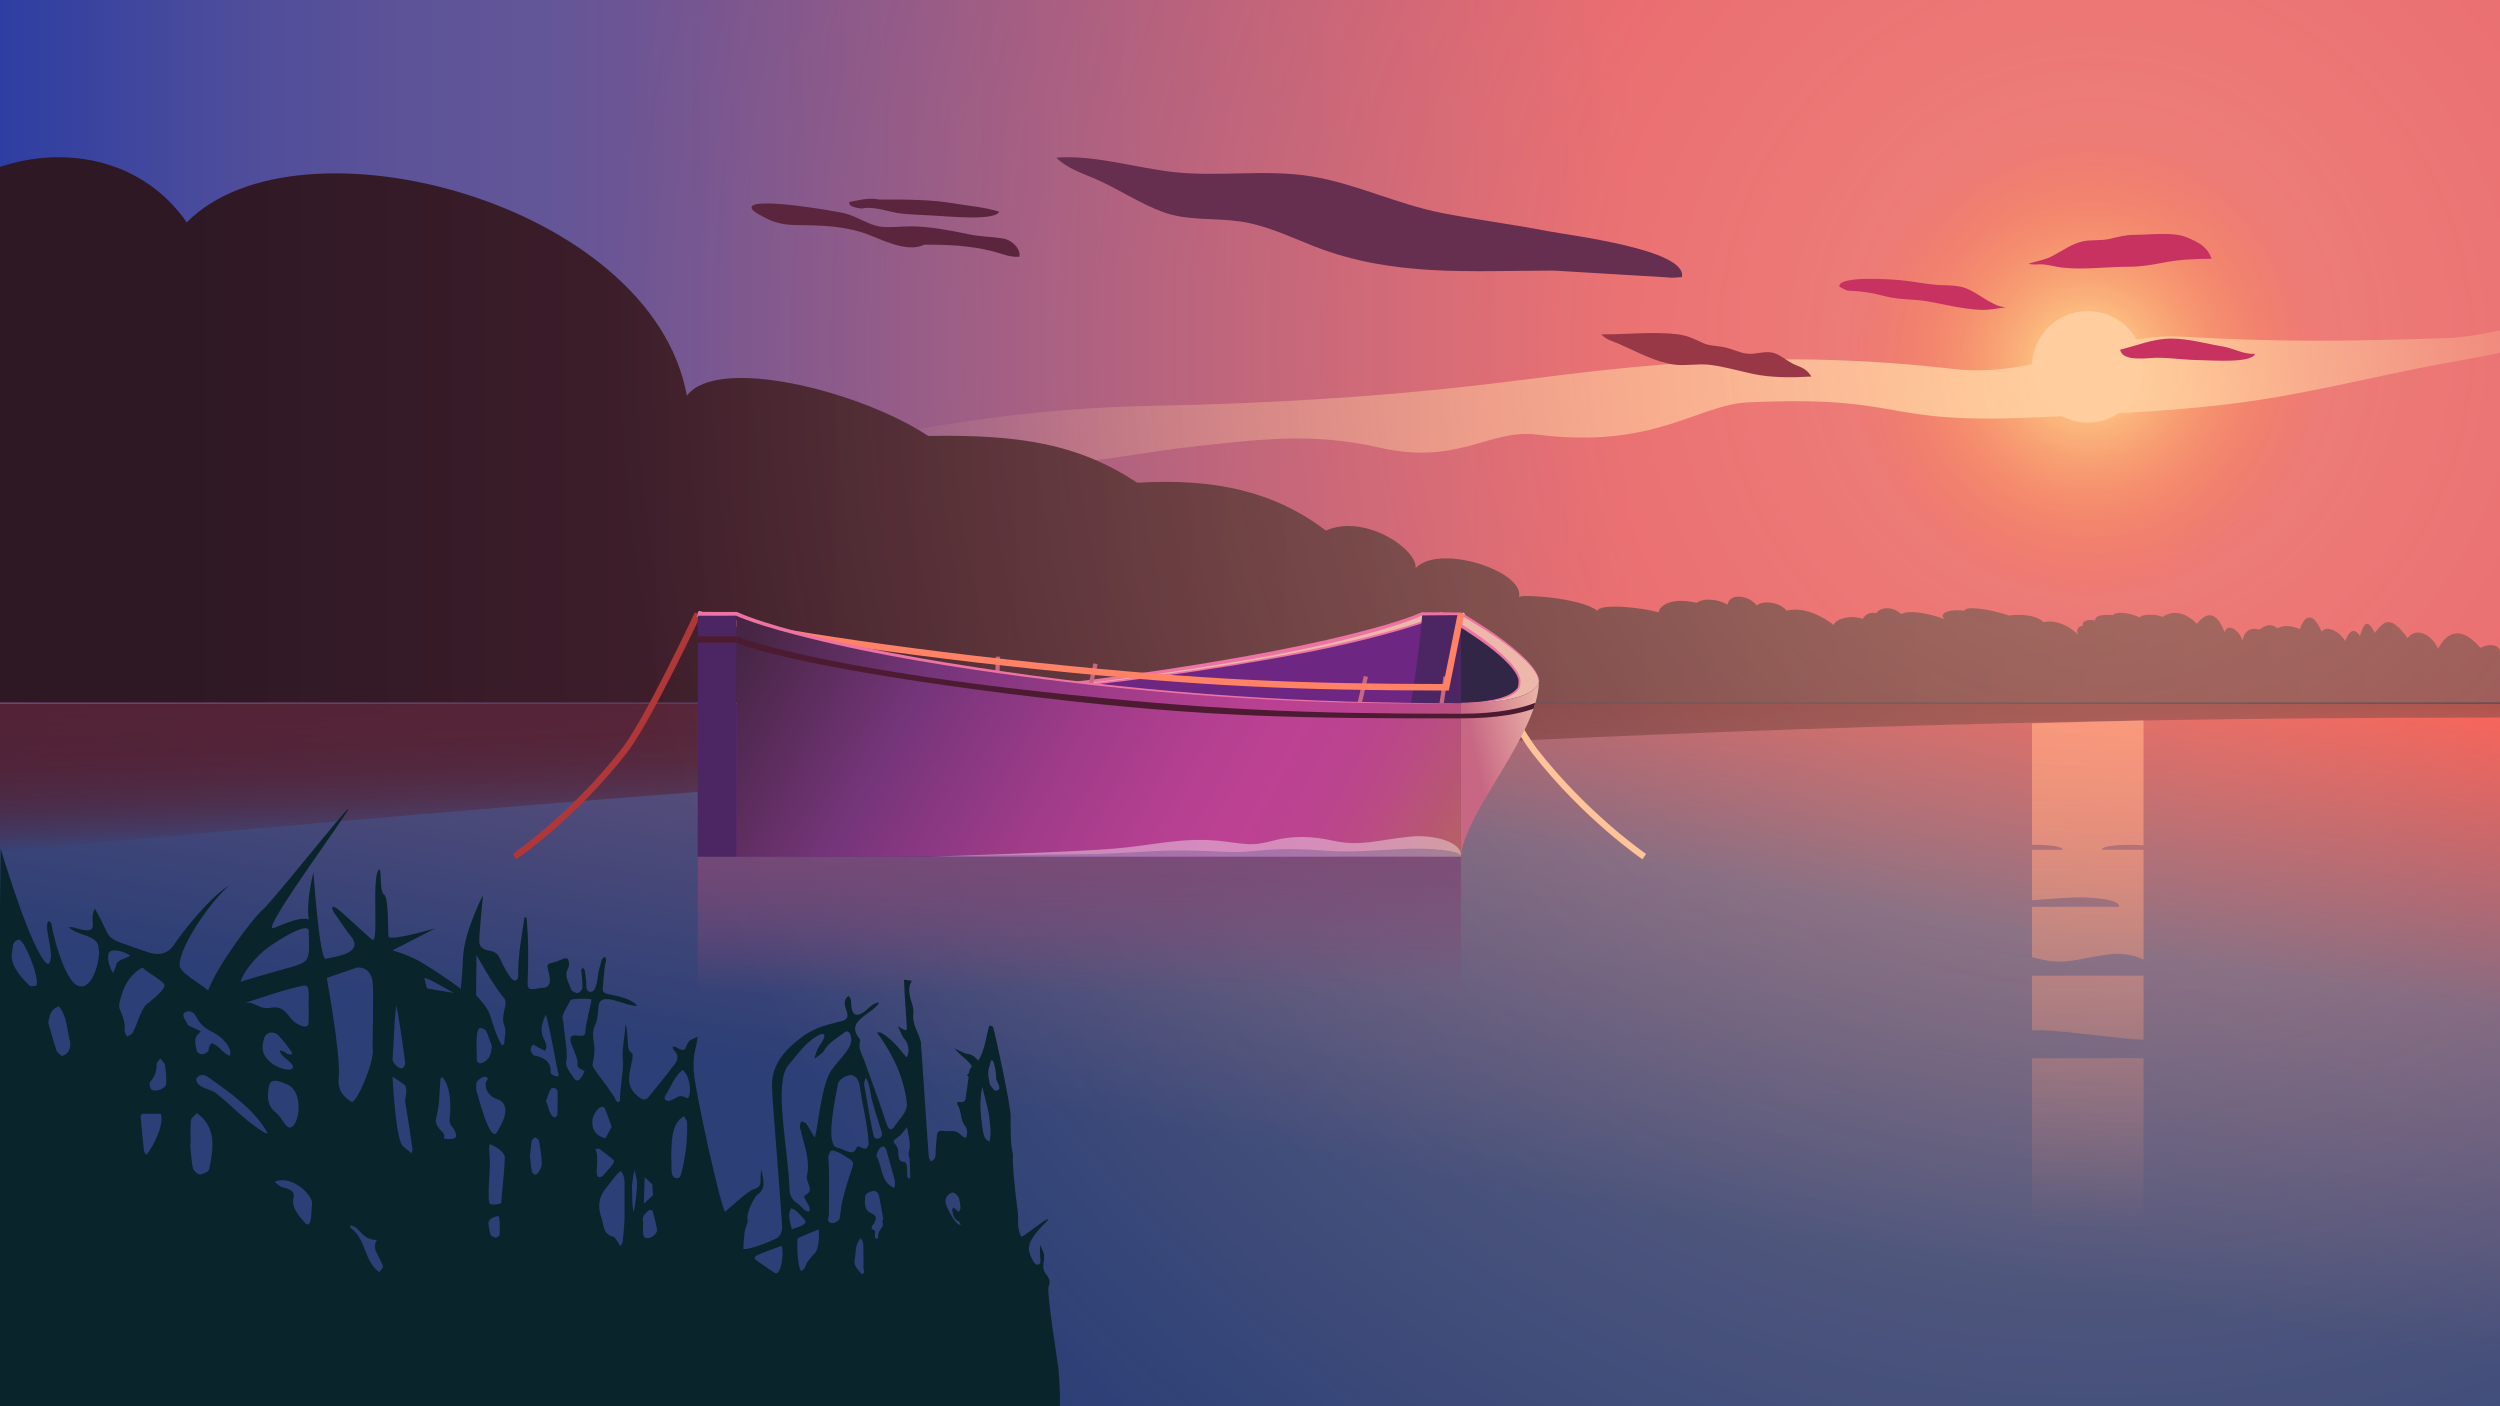 <?xml version="1.0" encoding="UTF-8"?>
<svg xmlns="http://www.w3.org/2000/svg" xmlns:xlink="http://www.w3.org/1999/xlink" viewBox="0 0 1920 1080">
  <rect x="0" y="0" width="1920" height="1080" fill="#333333" stroke="none"/>
  <defs>
    <linearGradient id="linear-gradient" x1="1920" y1="270" x2="0" y2="270" gradientUnits="userSpaceOnUse">
      <stop offset=".348" stop-color="#e24b60"/>
      <stop offset=".473" stop-color="#bc4e70"/>
      <stop offset=".781" stop-color="#635698"/>
      <stop offset=".836" stop-color="#5d5398"/>
      <stop offset=".903" stop-color="#4f4d9b"/>
      <stop offset=".975" stop-color="#3642a0"/>
      <stop offset="1" stop-color="#2d3ea2"/>
    </linearGradient>
    <radialGradient id="radial-gradient" cx="1603.408" cy="281.66" fx="1603.408" fy="281.66" r="180.844" gradientUnits="userSpaceOnUse">
      <stop offset=".057" stop-color="#ffe985"/>
      <stop offset=".218" stop-color="#ffc96c" stop-opacity=".814"/>
      <stop offset=".607" stop-color="#ff8032" stop-opacity=".38"/>
      <stop offset=".875" stop-color="#ff520e" stop-opacity=".107"/>
      <stop offset="1" stop-color="#ff4100" stop-opacity="0"/>
    </radialGradient>
    <linearGradient id="linear-gradient-2" x1="644.953" y1="321.279" x2="1973.709" y2="321.279" gradientTransform="translate(-46.936 -55.15) rotate(-7) scale(1 1.632)" gradientUnits="userSpaceOnUse">
      <stop offset="0" stop-color="#ffcd9e" stop-opacity="0"/>
      <stop offset=".717" stop-color="#ffcd9e"/>
      <stop offset="1" stop-color="#ffcd9e" stop-opacity=".108"/>
    </linearGradient>
    <linearGradient id="linear-gradient-3" x1="884.88" y1="1236.028" x2="1035.12" y2="383.972" gradientUnits="userSpaceOnUse">
      <stop offset=".419" stop-color="#2c3f76"/>
      <stop offset=".727" stop-color="#63517b"/>
      <stop offset="1" stop-color="#fa3d3f"/>
    </linearGradient>
    <linearGradient id="linear-gradient-4" x1="960.183" y1="621.039" x2="956.187" y2="506.609" gradientUnits="userSpaceOnUse">
      <stop offset="0" stop-color="#541825" stop-opacity="0"/>
      <stop offset=".12" stop-color="#541825" stop-opacity=".265"/>
      <stop offset=".269" stop-color="#541825" stop-opacity=".502"/>
      <stop offset=".44" stop-color="#541825" stop-opacity=".671"/>
      <stop offset=".648" stop-color="#541825" stop-opacity=".77"/>
      <stop offset="1" stop-color="#541825" stop-opacity=".8"/>
    </linearGradient>
    <linearGradient id="linear-gradient-5" x1="-1.292" y1="330.376" x2="1919.999" y2="330.376" gradientUnits="userSpaceOnUse">
      <stop offset=".065" stop-color="#2d1824"/>
      <stop offset="1" stop-color="#793240"/>
    </linearGradient>
    <linearGradient id="linear-gradient-6" x1="-5233.105" y1="540" x2="-3313.105" y2="540" gradientTransform="translate(-3313.105) rotate(-180) scale(1 -1)" gradientUnits="userSpaceOnUse">
      <stop offset=".021" stop-color="#111b33"/>
      <stop offset="1" stop-color="#7d4d7b"/>
    </linearGradient>
    <linearGradient id="linear-gradient-7" x1="1603.408" y1="942.676" x2="1603.408" y2="553.329" gradientUnits="userSpaceOnUse">
      <stop offset="0" stop-color="#ff8f73" stop-opacity="0"/>
      <stop offset="1" stop-color="#ff8f73" stop-opacity=".8"/>
    </linearGradient>
    <radialGradient id="radial-gradient-2" cx="1609.346" cy="264.476" fx="1609.346" fy="264.476" r="1139.231" gradientTransform="translate(1921.292 1080) rotate(-180)" gradientUnits="userSpaceOnUse">
      <stop offset="0" stop-color="#ffcd9e"/>
      <stop offset="1" stop-color="#ffcd9e" stop-opacity="0"/>
    </radialGradient>
    <linearGradient id="linear-gradient-8" x1="-2781.669" y1="840.371" x2="-2692.143" y2="819.702" gradientTransform="translate(-1584.951 766.994) rotate(-166.57) scale(1.028 .973) skewX(12.73)" gradientUnits="userSpaceOnUse">
      <stop offset="0" stop-color="#edb7a9"/>
      <stop offset=".683" stop-color="#c86784"/>
    </linearGradient>
    <linearGradient id="linear-gradient-9" x1="941.307" y1="754.089" x2="941.307" y2="656.122" gradientTransform="translate(-112.351 -40.191) scale(1 1.064)" gradientUnits="userSpaceOnUse">
      <stop offset="0" stop-color="#7c4875" stop-opacity="0"/>
      <stop offset=".078" stop-color="#7c4875" stop-opacity=".081"/>
      <stop offset=".481" stop-color="#7c4875" stop-opacity=".469"/>
      <stop offset=".789" stop-color="#7c4875" stop-opacity=".71"/>
      <stop offset=".964" stop-color="#7c4875" stop-opacity=".8"/>
    </linearGradient>
    <linearGradient id="linear-gradient-10" x1="636.474" y1="451.002" x2="1141.176" y2="730.763" gradientTransform="translate(-59.561)" gradientUnits="userSpaceOnUse">
      <stop offset=".029" stop-color="#472645"/>
      <stop offset=".265" stop-color="#75357a"/>
      <stop offset=".28" stop-color="#78357b"/>
      <stop offset=".464" stop-color="#9d3b88"/>
      <stop offset=".613" stop-color="#b33f90"/>
      <stop offset=".707" stop-color="#bc4193"/>
      <stop offset=".795" stop-color="#bb438f"/>
      <stop offset=".876" stop-color="#ba4b84"/>
      <stop offset=".954" stop-color="#b75871"/>
      <stop offset="1" stop-color="#b66363"/>
    </linearGradient>
  </defs>
  <g isolation="isolate">
    <g id="Layer_2_copy" data-name="Layer 2 copy">
      <rect width="1920" height="540" fill="url(#linear-gradient)" stroke-width="0"/>
      <circle cx="1603.408" cy="281.66" r="180.844" fill="url(#radial-gradient)" stroke-width="0"/>
      <path d="m1059.491,343.784c-50.117-11.466-89.443-6.511-134.926-1.789-45.149,4.688-89.37,14.535-135.472,16.694-32.756,1.534-58.96-1.928-88.378-6.131-15.686-2.241-35.373-1.518-48.488-5.662,15.992-12.763,67.74-20.101,97.1-24.3,44.787-6.406,89.511-9.991,136.081-10.917,95.026-1.889,185.577-7.455,278.154-19.24,97.687-12.435,200.541-24.701,336.174-9.139,65.967,7.569,118.073-27.827,175.297-24.754,80.926,4.346,123.371,3.655,204.019,1.117,31.916-1.005,68.901-15.247,99.587-13.117-24.583,17.664-50.608,23.507-94.194,31.154-51.625,9.057-100.014,22.061-152.619,29.918-53.247,7.953-112.214,10.28-167.467,12.868-124.422,5.828-97.633-17.052-221.555-11.489-39.324,1.765-72.028,36.206-162.445,24.736-36.405-4.618-60.163,23.94-120.869,10.051Z" fill="url(#linear-gradient-2)" stroke-width="0"/>
      <rect y="540" width="1920" height="540" fill="url(#linear-gradient-3)" stroke-width="0"/>
      <path d="m1919.999,551.073c-411.169,0-980.587,13.757-1921.292,103.542l1.292-114.615h1920" fill="url(#linear-gradient-4)" stroke-width="0"/>
      <path d="m0,540h1919.999v-39.748c.02-3.97-6.332-7.014-15.126-2.722-9.951-11.77-22.5-17.915-32.489.838-3.565-9.363-15.864-17.958-23.441-8.313-13.982-19.913-19.107-11.276-25.156-4.029-6.688-13.256-8.709-4.827-11.417,2.371-4.967-7.8-9-2.295-11.241,3.958-4.052-6.874-13.788-12.713-18.161-7.233-6.452-15.427-13.082-13.088-16.604-1.965-7.925-3.299-13.383-2.743-17.291-.615-5.136-4.292-9.803-2.057-13.821,1.036-8.925-2.825-12.941,4.22-12.814,8.857-2.137-7.445-11.061-15.046-13.952-6.96-6.633-17.104-13.93-15.186-21.317-6.424-8.77-9.155-19.005-10.569-26.189-5.275-5.318-2.444-17.35-2.092-17.455.572-6.708-3.512-18.546-5.29-20.658-1.898-7.472-.764-14.615.167-13.545,4.146-4.752-1.3-10.858.096-9.736,3.929-5.762,1.125-4.153,4.482-3.858,6.897-3.479-4.599-16.188-12.37-26.083-9.48-4.921-4.89-15.282-6.755-26.562-5.239-18.282-5.891-34.31-7.201-34.252-3.608-9.478-1.638-20.878,1.245-15.483,6.416-13.231-5.068-27.173-7.007-33.141-3.918-7.246-6.497-16.188-5.199-19.252-.663-6.843-1.365-8.867,2.478-10.439,4.415-9.534-3.599-21.602.345-22.075,4.691-9.318-7.029-22.925-14.182-36.368-11.099-5.705-7.015-18.874-7.872-22.869-3.898-6.351-8.233-21.124-9.733-22.409-.664-6.489-4.071-18.612-5.487-23.61-1.405-21.24-4.923-29.272,3.352-29.301,7.358-12.792-3.854-45.295-7.086-47.033-1.254-13.409-10.262-59.161-12.828-60.285-10.545,4.787-19.552-60.944-41.541-79.38-22.249,1.508-14.32-38.754-42.057-68.823-28.823-39.486-29.843-84.986-40.354-144.964-36.73-44.967-29.761-90.372-37.148-160.51-35.918-51.938-34.423-162.152-62.2-185.388-30.874-26.701-148.392-298.306-220.135-384.077-133.155C111.353,124.354,53.092,110.123-1.292,128.579L0,540Z" fill="url(#linear-gradient-5)" stroke-width="0"/>
      <line x1="1920" y1="540" y2="540" fill="none" stroke="url(#linear-gradient-6)" stroke-miterlimit="10"/>
      <path d="m1560.566,648.825v-93.245c29.273-.904,57.823-1.648,85.685-2.251v95.851c-1.985-.101-4.1-.199-6.393-.291-11.123-.444-26.773.857-25.54,3.695h31.933v84.411c-7.15-3.782-17.71-5.201-26.278-4.072-24.58,3.238-34.441,8.54-53.93,3.438-1.815-.475-3.643-.867-5.476-1.222v-38.737h66.726c1.766-5.442-20.631-7.939-36.549-7.087-12.798.685-21.844,1.581-30.177,2.061v-38.792h23.361c1.155-2.657-12.488-3.967-23.361-3.759Zm0,142.418c5.406-.104,10.739.029,15.74.436,30.708,2.497,50.352,5.945,69.945,6.873v-49.234h-85.685v41.924Zm0,21.439v129.993h85.685v-129.993h-85.685Z" fill="url(#linear-gradient-7)" stroke-width="0"/>
      <rect width="1921.292" height="1080" transform="translate(1921.292 1080) rotate(180)" fill="url(#radial-gradient-2)" mix-blend-mode="hard-light" opacity=".44" stroke-width="0"/>
      <g>
        <path d="m1122.012,471.408s38.142,81.691,56.482,105.261c39.391,50.627,84.307,81.217,84.307,81.217" fill="none" stroke="#fec398" stroke-miterlimit="10" stroke-width="5"/>
        <polygon points="1092.31 471.408 1092.31 471.408 1092.31 471.408 1092.31 471.408" fill="#1a161e" stroke-width="0"/>
        <path d="m1092.31,471.408c-21.013,9.635-96.583,31.662-232.299,48.827-131.24,16.6-204.298,19.764-324.111,19.764v117.887h556.41v-186.479Z" fill="#6d2681" stroke-width="0"/>
        <path d="m1122.012,539.997c54.966,0,59.524-13.398,59.866-16.303.006-.181.021-.362.021-.543,0-.003,0-.006,0-.008,0,0,0,.001,0,.001h0c0-3.763-3.406-18.478-59.888-51.735v68.589h0Z" fill="#322647" stroke-width="0"/>
        <path d="m1167.044,523.141c0,1.699-.264,3.416-.736,5.134-2.545,4.503-11.323,10.532-39.451,11.684,50.302-.764,54.675-13.406,55.019-16.251.006-.189.022-.378.022-.567,0-3.775-3.397-18.477-59.886-51.733h-14.854c56.489,33.256,59.886,47.958,59.886,51.733Z" fill="#edb7a9" stroke-width="0"/>
        <path d="m1122.015,539.847c11.463-.213,37.234-1.667,43.667-11.926.283-.762.639-3.496.588-4.933-.078-1.6-.741-3.224-1.509-4.749-1.558-2.977-4.005-5.915-6.306-8.379-9.819-10.294-21.842-18.323-33.671-26.148-5.146-3.395-12.921-7.953-18.29-11.177,0,0,1.207.062,1.207.062-13.503,5.896-27.72,10.043-41.886,13.993-19.719,5.389-40.007,10.014-60.028,14.054-149.8,28.709-302.585,41.256-455.047,39.503,0,0,0-.3,0-.3,93.808.146,187.619-3.953,280.76-15.424,81.366-9.652,162.849-21.39,241.986-43.058,11.413-3.261,22.877-6.691,33.782-11.418,18.464,11.338,37.533,22.826,52.507,38.703,0,0,1.804,2.039,1.804,2.039,2.783,3.621,5.886,7.473,6.216,12.263.024,1.932-.308,3.799-.822,5.609-5.791,9.054-23.263,10.422-33.145,11.273-3.934.204-7.882.492-11.822.313,0,0,.008-.3.008-.3h0Z" fill="#ed73a3" stroke-width="0"/>
        <path d="m1107.158,471.408c-21.026,9.626-96.596,31.651-232.298,48.826-131.248,16.59-204.308,19.761-324.119,19.761h-14.854c119.811,0,192.871-3.171,324.119-19.761,135.721-17.175,211.292-39.201,232.298-48.826h14.854Z" fill="#edb7a9" stroke-width="0"/>
        <path d="m1025.72,657.887h96.292v-186.479h-29.702s-13.73,186.479-66.59,186.479Z" fill="#4c2663" stroke-width="0"/>
        <path d="m535.887,539.845c148.484.659,296.082-12.127,441.31-39.598,29.103-5.716,58.188-12.041,86.687-20.292,9.55-2.85,19.112-5.83,28.179-9.766l.247.002,29.701.2.291.002.226.139c11.349,6.933,23.125,14.348,33.684,22.404,8.025,6.313,25.248,19.848,25.838,30.206,0,0-.3,0-.3,0-.07-1.651-.662-3.241-1.385-4.733-1.536-2.922-3.642-5.667-5.888-8.072-5.683-6.159-12.319-11.382-19.057-16.34-8.169-5.896-16.624-11.381-25.251-16.582,0,0-8.673-5.132-8.673-5.132l.516.141-29.701.2c-8.745,4.299-23.689,8.736-34.79,12.066-26.241,7.493-52.956,13.45-79.741,18.563-145.281,26.333-294.095,39.3-441.892,36.592h0Z" fill="#ed73a3" stroke-width="0"/>
        <path d="m1046.029,539.38l4.56-19.511-3.176-.742-4.718,20.187c1.109.022,2.22.045,3.334.066Z" fill="#c86784" stroke-width="0"/>
        <path d="m839.44,525.258l3.528-15.095-3.176-.742-3.614,15.462c1.094.127,2.176.251,3.262.375Z" fill="#c86784" stroke-width="0"/>
        <path d="m767.647,516.187l.437-11.814-3.26-.12-.424,11.477c1.075.153,2.164.305,3.247.458Z" fill="#c86784" stroke-width="0"/>
        <path d="m1108.838,539.985l2.999-20.116-3.226-.481-3.07,20.588c1.099.003,2.19.007,3.296.009Z" fill="#c86784" stroke-width="0"/>
        <path d="m1181.899,523.142s1.762,16.855-59.887,16.855v117.89c2.389-34.004,59.887-94.493,59.887-134.744Z" fill="url(#linear-gradient-8)" stroke-width="0"/>
        <path d="m1122.012,551.712c28.813.008,46.335-4.016,55.764-7.412.537-1.552,1.029-3.089,1.471-4.609-9.678,3.837-27.441,8.47-57.235,8.461v3.56Z" fill="#4c1b31" stroke-width="0"/>
        <path d="m395.111,657.887s44.916-30.591,84.307-81.217c18.339-23.57,56.482-105.261,56.482-105.261" fill="none" stroke="#b03737" stroke-miterlimit="10" stroke-width="5"/>
        <path d="m535.9,471.408c21.013,7.928,126.285,26.053,262,40.178,127.039,13.222,199.562,16.085,312.747,16.255l11.364-56.434" fill="none" stroke="#ff8266" stroke-miterlimit="10" stroke-width="5"/>
        <rect x="535.9" y="657.887" width="586.112" height="104.231" fill="url(#linear-gradient-9)" stroke-width="0"/>
        <path d="m565.602,471.408v186.479s556.41,0,556.41,0v-117.887c-119.813,0-192.871-3.165-324.111-19.764-135.716-17.166-211.286-39.193-232.299-48.827Z" fill="url(#linear-gradient-10)" stroke-width="0"/>
        <path d="m565.602,493.57v-4.857c21.158,8.379,96.728,27.449,232.246,42.306,131.277,14.398,204.344,17.139,324.164,17.139v3.554c-119.82,0-192.838-.462-324.083-16.063-135.618-16.111-211.219-33.008-232.327-42.079Z" fill="#4c1b31" stroke-width="0"/>
        <rect x="535.9" y="471.408" width="29.702" height="186.479" fill="#4c2663" stroke-width="0"/>
        <path d="m1181.899,523.142c-.054,2.777-2.224,5.038-4.242,6.703-.693.6-1.785,1.166-2.54,1.727,0,0-.911.469-.911.469-6.055,3.173-12.833,4.729-19.541,5.819,0,0-4.047.637-4.047.637l-4.073.434c-2.075.255-6.087.587-8.162.674-121.659,3.167-245.765-5.156-367.189-21.964-58.08-8.159-116.131-17.823-172.706-33.555-8.487-2.441-16.945-4.984-25.229-8.062-1.381-.529-2.773-1.013-4.145-1.579l-4.109-1.737.597.13-29.702.068v-3l29.702.068h.294c2.68,1.181,5.692,2.429,8.354,3.404,8.191,3.085,16.584,5.65,24.987,8.108,56.375,15.953,114.289,25.862,172.22,34.271,115.802,16.961,234.086,24.696,350.406,24.237,0,.002,0-.145,0-.145l.149-.003c6.792-.056,13.661-.224,20.444-.696,10.692-1.045,22.034-2.225,31.724-7.16,0,0,.911-.464.911-.464l.854-.562c.561-.386,1.159-.722,1.689-1.15,1.976-1.657,4.226-3.898,4.266-6.674h0Z" fill="#ed73a3" stroke-width="0"/>
        <rect x="535.887" y="488.713" width="29.715" height="4.857" fill="#4c1b31" stroke-width="0"/>
        <path d="m1122.012,657.887c1.459-11.685-22.253-17.14-38.916-15.375-27.388,2.9-38.249,7.781-60.205,2.959-14.818-3.254-30.205-3.813-44.201-.087-16.634,4.428-19.808,3.177-37.989.884-31.753-4.005-53.759,2.949-85.074,5.48-35.93,2.904-140.988,6.14-140.988,6.14" fill="#fff" opacity=".39" stroke-width="0"/>
        <path d="m1122.012,657.887c2.004-4.609-23.415-6.723-41.482-6.002-29.696,1.185-41.609,3.126-65.154,1.259-15.89-1.26-32.494-1.457-47.752.033-18.133,1.771-21.517,1.283-41.075.407-34.159-1.53-52.405,1.331-82.743,2.247-9.444.285-156.086,2.056-156.086,2.056" fill="#393b7e" opacity=".29" stroke-width="0"/>
      </g>
      <path d="m812.839,1050.693c-.466-3.805-9.245-58.812-7.53-62.585,1.285-2.827,1.035-5.728-1.29-8.618-5.743-7.156-.666-10.664-2.577-17.329-.558-2.34-2.572-4.292-2.549-6.783-.382,3.496-.167,7.116.007,10.641.19,2.25.887,4.919-2,5.263-3.257.376-6.795-9.631-6.795-11.97,0-10.063,14.611-21.052,14.958-22.856-1.516-1.094-16.413,11.682-20.637,13.463-3.854-6.284-1.747-14.329-3.068-21.341-1.338-10.512-4.051-33.402-3.462-42.025-2.128-9.675-1.64-19.727-1.732-29.427-.084-8.929-12.199-65.073-13.468-68.196-.319-.682-2.413-1.522-2.612-1.295-1.933,2.207-3.103,19.014-8.898,26.951-2.069-2.697-4.567-4.923-8.693-5.288-1.587-.14-3.203-1.245-4.799-1.936-1.663-.72-3.316-1.478-4.978-2.221,1.361,1.353,2.688,2.739,4.086,4.045,2.74,2.56,5.841,4.812,8.177,7.657.674.821,1.15,1.545,1.441,2.203-1.249,1.311-2.047,2.909-2.265,5.09-.601.456-1.002,1.168-1.498,1.761.417.35.824.693,1.239,1.042-.507,4.895-1.458,9.718-1.947,14.628-.315,3.161-.921,5.477-4.919,4.787-1.845-.318-2.563.652-1.507,2.315,3.246,5.115,1.709,11.493,5.913,16.417,1.655,2.396,1.637,6.305.383,8.89-.974-.492-2.09-.817-2.896-1.51-5.371-5.815-8.291-2.885-14.913-3.997-2.749-.399-4.08.839-4.392,3.114-.477,3.473-.622,7.015-.891,10.532-.41,4.258.823,7.814-3.795,9.89-.554-1.162-1.468-2.309-1.603-3.49-.599-5.225-5.198-76.494-6.079-88.128-1.529-7.122-6.757-13.572-5.861-21.104.292-2.464.02-5.245-.767-7.738-2.007-6.364-3.82-12.596-.411-18.332l-5.936-.785c.409,12.21,1.459,24.455,2.191,36.669.288,4.577-4.662.093-6.875-.893,1.707,3.076,2.715,6.899,4.873,9.616,3.436,3.172,4.51,11.449,1.636,14.16-5.727-6.934-11.081-14.066-19.223-18.721-.893-.552-2.26-.298-3.409-.417,12.688,17.365,20.983,35.247,23.091,55.427-.221,6.612-6.506,11.79-9.781,17.176-1.995,2.724-4.175,2.376-5.481-1.167-2.404-6.522-4.355-13.179-6.68-19.754-3.38-9.562-7.082-19.082-10.365-28.731-1.773-5.213-5.485-10.28-3.717-15.967.207-.665-.192-1.8-.701-2.463-4.222-5.495-4.292-10.005.519-14.303,4.612-4.737,11.421-7.5,14.914-13.087-5.943.129-8.613,5.92-13.41,8.251-4.473,2.468-7.275.763-7.808-4.424-.661-2.985.378-6.549-2.358-8.91-8.578,6.118,5.151,15.482-4.212,19.032-15.838,4.129-24.163,5.267-39.163,18.716-15.209,13.637-15.467,26.275-15.434,31.897.062,10.27,8.211,103.107,7.722,109.47-.189,2.457-1.822,5.705-3.946,6.859-6.963,3.783-25.906,10.477-25.781,7.891.216-4.443.477-8.899,1.115-13.285.434-2.983,2.629-5.98,2.126-8.752-1.132-6.247,6.122-18.343,7.292-19.024,7.292-4.402,4.766-12.801,3.222-19.582-.187,2.723-.648,5.445-.496,8.172.219,3.919-.924,5.776-5.479,7.136-4.427,1.322-17.904,14.142-21.636,17.069-2.377,1.864-23.731-93.919-24.297-108.79-.566-14.872,2.05-14.742,2.964-25.393-2.075.959-4.309,1.738-6.173,2.96-3.667,4.158-1.843,10.423-9.823,5.114-.879-.488-2.054-.486-3.094-.711.27.934.219,2.136.864,2.759,4.198,4.051,3.234,7.682.452,11.254-3.015,3.871-6.021,7.764-9.102,11.622-3.592,4.497-7.22,8.992-10.927,13.455-1.812,2.181-3.961,2.296-6.561.225-12.248-8.427-7.647-18.502-5.782-29.178.257-1.671.675-4.358-.289-5.042-3.195-2.267-2.816-4.896-3.03-7.591-.657-4.892-.098-9.898-1.849-14.719-.38,10.089-3.177,19.893-1.874,30.259.434,3.919-3.114,25.44-2.168,28.069.178.495-.798,1.235-1.242,1.862-.703-.485-1.808-.871-2.048-1.471-2.87-7.144-18.497-24.757-18.021-27.346,1.028-5.578,2.153-10.866,1.084-16.819-.813-4.527-1.099-9.765.82-13.546,2.293-4.519,2.079-9.159,2.658-13.829.791-14.128,20.788-.078,29.931-1.279-5.651-5.62-13.564-7.034-21.046-8.574-2.635-.606-5.779-.981-5.582-4.281.337-5.65.957-11.254,1.567-16.852.144-2.663,2.056-5.114.125-7.838-3.219,1.123-3.233,6.218-4.242,9.021-1.614,4.158-1.154,17.958-6.831,17.954-2.537-.214-3.206-2.034-3.196-4.386.015-4.017-.662-8.122-1.214-12.194-.089-.653-1.038-1.318-1.59-1.978-.399.653-1.18,1.28-1.135,1.962.282,4.287,1.112,8.634.977,12.852-.056,1.74-1.641,3.841-3.335,4.582-.998.437-4.865-1.282-5.233-2.374-1.81-5.369-5.822-10.802-2.551-16.344,1.157-2.179,1.673-9.937-3.664-7.546-2.871,1.299-5.889,2.539-9.109,3.19-3.212.649-3.422,2.045-2.61,4.644,1.091,5.393,4.302,14.602-4.823,14.534-1.231.013-2.419.323-3.617.526-6.418,1.087-7.351.308-7.187-5.621.706-16.21.681-32.478-.837-48.933l-1.529-.202c-2.347,15.135-5.173,30.172-4.893,45.843-.068,1.079-1.192,2.63-2.196,2.744-4.147.242-10.24-13.797-11.915-17.038-1.542-3.693-3.851-5.184-7.919-5.908-5.386-.959-7.809-3.064-7.829-7.191-.037-7.685,2.878-35.673,2.878-35.673,0,0-14.571,28.646-15.314,47.541-.089,2.258-.844,17.413-1.8,24.617-8.81-6.889-23.732-16.444-29.931-20.187-9.631-5.814-22.465-9.38-22.465-9.38l33.127-17.009s-35.237,10.357-36.13,6.363c-.781-3.423.292-28.847-3.302-32.017-4.007-1.521-1.74-21.065-4.162-19.423-5.97,6.004.364,58.497-5.202,53.759-4.943-3.673-22.391-20.638-27.491-24.227-.815-.574-2.092-.689-3.156-1.016-.394,3.666,3.444,6.928,5.378,10.309,2.999,4.276,5.817,8.629,9.149,12.726,5.119,6.292,2.281,10.906-5.324,13.562-4.437,1.549-9.304,2.535-14.148,3.454-4.906.931-9.473-66.453-9.473-66.453,0,0-5.793,21.617-3.599,36.216-7.78-2.807-25.089,6.481-27.564,6.748-8.507.917,61.004-92.652,57.879-91.698-3.74,2.184-62.071,75.967-66.482,78.191-6.665,6.163-33.732,41.297-41.103,61.395-.086-.083-.174-.159-.259-.249-3.476-3.687-21.791-13.417-21.732-19.19.156-15.344,24.676-49.818,38.07-61.169-15.4,9.25-36.759,37.133-42.021,45.035-5.262,7.902-12.189,8.743-20.514,6.083-38.161-13.506-24.584-6.099-40.538-33.398-6.016,9.972,6.993,21.568-16.338,14.421-1.206-.301-2.525-.164-3.793-.231,7.211,6.998,23.114,5.726,23.074,16.691,1.68,5.951-4.138,32.156-15.321,28.489-11.247-2.995-20.952-43.645-20.821-47.385.026-.746-1.288-1.67-1.984-2.512-5.624,2.542,5.965,27.276-.671,33.261-11.739-5.405-36.521-88.877-36.521-88.877C-.982,738.326-.041,1080-.041,1080h814.042c.167-9.773-.283-19.588-1.162-29.307ZM28.097,756.741c-.187.582-4.727.914-5.29.358-7.473-7.379-14.276-15.053-13.87-24.368,1.259-3.601-.424-10.259,5.635-11.065,4.514.402,15.575,28.719,13.525,35.075Zm19.427,54.376c-1.397-1.353-3.577-2.62-4.063-4.078-2.399-7.198-4.351-14.455-6.444-21.634,1.122-5.46,1.481-10.029,8.239-12.678,6.451,8.341,6.058,18.05,8.514,27.002.757,4.707-.302,9.264-6.246,11.388Zm41.469-69.401c-.315,1.945-1.39,3.744-2.119,5.611-2.442-3.829-4.01-8.69-3.862-12.442-.796-10.38,18.079-1.565,16.837-.747-3.695,2.433-10.057,2.649-10.856,7.578Zm8.534,54.422c-.651-1.531-1.977-3.155-1.844-4.579.881-9.416-4.23-15.707-4.236-18.833-.005-3.024,3.095-15.229,8.46-21.651,5.365-6.422,8.932-7.536,9.613-7.951,4.328,4.278,12.631,8.032,16.449,12.495,2.981,3.485-11.737,14.292-14.401,16.616-4.497,6.411-6.026,14.227-9.734,21.048-.595,1.243-2.827,1.917-4.308,2.855Zm14.881,90.864c-.634-1.037-1.713-2.067-1.831-3.113-.985-8.736-1.838-17.48-2.58-26.227-.066-.786.82-2.204,1.465-2.234,3.963-.183,7.971-.052,13.992-.013,2.919,7.895-5.531,25.036-11.046,31.587Zm15.125-54.132c-.502,2.945-7.992,6.538-11.58,3.697-.922-1.89-1.586-4.713-.373-6.043,3.678-4.034,4.789-8.453,4.678-13.415-.026-1.174,1.472-2.251,2.905-4.268,1.658,2.323,3.387,3.755,3.575,5.189.65,4.959,1.315,9.994.794,14.84Zm73.452-101.119c3.002-3.801,36.542-26.176,36.128-16.475.609,26.727,2.447,22.638-28.345,31.617-7.977,2.349-16.113,4.559-24.059,7.116,3.432-10.886,15.553-21.599,16.276-22.259Zm36.059,41.114c0,3.952.18,7.929-.051,11.85.545,7.204-8.977,2.182-12.375-1.1-4.932-5.721-7.446-11.554-17.205-9.554-9.655,1.402-12.582-6.343-20.306-3.212.465-.662,44.824-15.308,47.968-13.88,2.445,1.111,2.153,5.545,1.886,15.887.028.003.056.006.084.009Zm-12.743,44.631c5.583,9.041-23.807,2.12-22.678-14.189.289-1.372.412-4.263,1.541-6.799,1.764-3.962,7.062-4.825,10.442-1.498,4.061,3.999,7.139,8.59,10.504,12.962.886,2.234-1.339,2.202-3.235,1.484-1.877-1.225-3.62-2.462-6.094-2.769.815,4.54,6.69,7.026,9.52,10.808Zm-80.379-40.767c4.432-.462,5.966,2.529,7.274,5.028,2.547,4.865,6.677,8.371,12.497,11.12,7.03,3.453,14.918,11.813,12.952,18.083-6.862-2.686-7.333-7.618-14.177-9.838-.712,1.108-1.584,2.165-2.083,3.344-.36.854.221,2.173-.405,2.748-2.365,2.574-6.285,3.659-8.814.23-.854-3.278-1.505-6.718-1.055-9.903.289-2.049,2.636-3.75,4.059-5.604-3.153-1.57-6.829-2.983-9.828-4.633-1.422-3.532-6.921-9.057-.42-10.576Zm16.758,121.213c-.405,1.82-4.338,3.755-7.088,4.117-1.376.182-5.079-2.981-5.448-4.808-1.255-6.22-1.492-12.519-2.118-18.792.13.004.26.009.39.013,0-6.014-.398-12.075.219-18.014.211-2.033,2.963-3.753,4.552-5.612,16.074,11.332,12.234,29.212,9.492,43.095Zm42.536-28.034c-13.975-8.274-24.182-19.746-36.542-29.715-5.225-4.583-15.87-3.958-15.95-11.841,1.935-2.35,4.617-4.145,8.539-1.523,18.255,12.682,37.158,26.374,46.342,43.585-.807-.158-1.807-.126-2.389-.506Zm2.675-30.985c.726-9.8,3.32-11.034,14.624-6.105,15.379,6.49,7.707,40.301-.626,31.728-2.794-3.185-4.518-7.092-7.853-9.825-5.854-4.798-6.581-9.931-6.146-15.797Zm28.51,100.459c-5.009-5.822-10.678-11.85-9.052-19.304,1.644-6.279-4.199-6.93-9.723-8.66-1.702-1.098-3.144-2.457-4.697-3.71,11.747-5.776,28.727,8.636,28.816,16.781-.862,3.77.24,20.106-5.345,14.893Zm35.529-93.186c-8.751-5.271-10.836-12.071-9.677-19.836,1.136-18.201-9.312-75.285-9.312-75.285l23.007-7.951s10.528-1.762,12.196,10.886c1.059,8.028-.291,48.611.1,51.811,1.26,10.319-12.807,42.486-16.313,40.374Zm21.365,130.814c-12.131-8.681-9.495-24.676-22.033-34.018-.434-.338-.237-1.21-.333-1.833,7.786.557,7.905,10.766,20.483,11.233-4.769,7.138,3.384,13.447,4.75,20.995-.967,1.221-1.917,2.421-2.867,3.622Zm13.146-205.118c.737,3.014,5.44,32.648,6.736,44.421.164,1.44-.94,3.695-2.287,4.137-2.611.855-7.592-4.31-7.418-6.983,1.154-13.845.925-27.902,2.969-41.575Zm11.72,113.838c-1.036-.675-6.235-4.851-7.011-5.687-5.479-6.34-7.683-53.113-7.683-53.113,0,0,8.725,5.303,9.908,7.136,1.499,3.557-.072,8.194-.271,11.764,2.175,12.392,3.923,24.432,5.705,36.749.146,1.035-.415,2.099-.649,3.151Zm9.653-134.427c1.456-1.212,13.272,6.174,22.776,11.269-6.82-1.057-13.669-2.24-20.557-3.437-.607-.106-1.644-7.408-2.219-7.832Zm15.018,122.909c1.854-5.535-5.219-5.552-6.238-13.401.896-4.752,1.909-8.613,2.303-12.556.632-6.311.819-12.681,1.294-19.01.058-.776.736-1.472,1.126-2.205,6.629,6.209,6.862,20.5,6.361,28.136-.415,3.888-1.173,7.123,1.929,10.708,1.531,1.771,2.502,4.167,2.751,6.299.44,3.762-9.674,2.424-9.526,2.03Zm42.861,73.968c-.04.891-2.034,2.432-2.965,2.326-1.467-.168-3.664-1.295-4.021-2.349-1-2.946-1.213-6.062-1.737-9.113.118-.011.237-.023.354-.034-.74-3.387,7.687-6.058,7.953-4.512.776,4.511.62,9.131.415,13.682Zm3.983-58.618c-.34,11.295-3.049,34.007-2.611,34.23-1.526,1.436-8.829,1.852-9.175.385-.802-3.397-.649-6.949-.587-10.422.137-7.176.957-14.314.92-21.5.006-4.438-1.083-9.111-.197-13.449.148-.533,12.497,5.097,11.65,10.755Zm-5.895-20.237c-5.652,9.926-15.138-30.303-16.126-32.325.268-3.137-.29-5.343.734-6.505,1.466-1.666,4.249-3.86,6.162-3.531,4.254.731.704,3.088.529,4.573-.751,6.387,3.362,11.382,10.742,13.356,8.977,5.728,1.694,18.276-2.041,24.433Zm-12.923-79.807c1.524.118,3.969,1.1,4.449,2.123,1.821,3.875,3.009,7.907,4.432,11.874-.576,4.794-1.107,8.976-5.495,11.834-3.48,2.267-5.996,1.509-6.153-2.294.347-3.884-1.623-23.368,2.767-23.536Zm18.476-1.867c1.651,4.174.085,9.145-.074,13.695-.021.607-1.134,1.087-1.743,1.627-5.094-7.902-7.76-20.384-10.166-25.732-2.406-5.348-9.696-12.83-9.696-12.83l.288-30.975s12.861,23.505,21.459,33.549c3.179,4.492-3.373,12.31-.068,20.666Zm21.089,112.082c-.671-4.061-1.037-8.146-1.445-11.655.475-4.461.714-8.326,1.405-12.104.184-1.006,1.754-1.743,2.687-2.602,1.013.918,2.753,1.789,2.918,2.761.975,5.755,1.932,11.54,2.151,17.29.284,2.826-4.449,13.232-7.716,6.31Zm19.647-43.733c-.03.82-1.148,2.064-1.962,2.134-3.916-.161-5.189-9.519-6.807-12.522,1.138-3.075,2.098-6.105,3.434-8.979,1.785-2.479,4.804-.829,5.464,1.394.18,6.004.09,11.997-.128,17.974Zm-5.226-33.323c.268-7.427-5.477-10.934-13.098-12.178-2.818-3.015-2.836-5.58-.365-8.364,2.973,1.807,6.063,3.405,9.209,4.906,4.425-8.165-8.008-9.344.21-27.11.92-5.393,9.787,46.034,10.449,46.275-1.373,1.36-7.126-.77-6.405-3.529Zm26.77-30.93c.041,3.172-1.21,4.289-5.328,3.646-14.44-2.459.949,14.533-.799,22.47-.262,2.987,5.583,4.306,5.438,4.697-1.103,2.827-4.696,11.004-8.388,5.274-2.577-4.58-7.457-8.771-5.266-14.478.202-9.81-1.794-17.007-2.741-29.316-2.248-4.566,2.93-9.771,5.374-15.682.55-1.331,12.163-1.816,16.215-.912.708.158-4.564,19.739-4.505,24.3Zm14.848,59.332c2.021,4.604,5.274,14.347,5.274,14.347l-4.719,8.729s-10.267-1.548-10.094-11.853c-.644-5.709,5.965-15.328,9.538-11.223Zm-5.802,42.687c-.261-3.984.474-7.257-1.496-11.272,1.246-.088,2.765-.534,3.254-.174,3.724,2.741,7.29,5.594,10.744,8.5,2.398,1.722-6.79,10.109-8.219,12.32-6.813,4.214-4.199-7-4.283-9.373Zm20.978,43.265c-.428,5.408-.786,11.038-1.389,16.641-.127,1.176-1.158,2.252-1.773,3.375-1.652-2.07-3.31-6.355-5.582-7.312-8.513-1.984-6.929-9.72-9.26-15.279-2.676-7.87-1.833-15.127,3.502-21.672,3.862-4.541,6.799-9.715,11.59-13.517,3.642,4.375,2.861,9.353,2.901,14.301.032,7.741.011,15.481.011,23.463Zm6.977-6.104c-1.691-8.821-.717-10.175-1.272-19.357-.021-1.353,1.18-11.186,1.951-12.526.692,1.325,1.95,7.904,1.984,9.229.097,3.765-1.241,17.383-2.664,22.654Zm8.464-26.85l5.848,5.449.542,8.357-7.029,6.644.639-20.45Zm-1.144,43.605c-.227-3.088-.049-6.187-.049-9.539-1.321-3.949,1.872-6.326,4.511-8.818.36-.339,2.648.161,2.747.514,1.248,4.456,2.452,8.93,3.265,13.439,2.023,5.34-9.933,11.64-10.473,4.404Zm33.365-69.245c-.146,1.95-3.243,25.125-5.802,26.07-8.007,2.523-5.24-10.463-5.943-14.322-.039-.002-.079-.005-.118-.007.548-10.533-.94-26.895,9.814-32.942.848,1.55,2.373,3.126,2.421,4.641.175,5.532.04,11.07-.372,16.56Zm-.107-35.169c-6.453-3.726-7.637,1.086-13.866,2.33-3.789-.695-3.231-2.725-2.128-4.654,4.345-6.415,6.687-14.385,13.066-19.244,6.758,5.101,7.131,22.894,2.927,21.568Zm137.635-15.734c3.802,5.981,3.267,13.075,5.428,19.492,2.053,7.443,4.533,14.794,6.802,22.165.837,2.719-.058,4.813-2.828,5.282-2.76.468-3.292-2.037-3.702-3.88-2.604-12.382-4.526-24.656-6.803-37.204-.285-2.019.517-3.997,1.103-5.855Zm-59.504-9.306c11.346-14.045,16.345-19.979,24.944-23.925.716-.362,1.896-.002,2.86.023.296,4.607-3.792,7.669-5.307,11.688-1.125,2.276-1.743,4.816-2.588,7.241,2.519-2.233,6.068-3.657,7.761-6.558,3.416-6.222,10.006-9.298,15.213-13.647,2.354-1.966,4.35-.657,5.178,2.691,2.302,8.51-6.757,15.071-14.733,26.014-7.976,10.943-10.634,45.948-12.853,51.913-2.591-3.378-4.156-7.332-6.659-10.752-.672-.913-2.487-1.136-3.783-1.675-.954,2.173-1.588,4.199-.432,6.596,2.567,11.345,7.293,22.833,5.004,34.224-2.093,5.125,5.95,11.547-.484,15.164-2.774,1.403-1.657,2.506-.825,4.105,1.265,3.066,4.455,5.914,2.786,9.215-4.281-.246-6.114-4.626-9.485-6.627-4.118-2.871-5.504-6.402-5.637-11.007-.947-30.727-12.308-80.64-.962-94.685Zm-10.427,159.323c-4.805-3.144-9.55-6.446-14.298-9.795-1.832-1.45-.749-3.059.912-3.808,5.724-2.545,13.02-4.973,18.808-7.19,2.12,6.51-.793,23.974-5.422,20.792Zm11.177-43.646c-.276-2.157.849-4.046,1.426-6.042,4.383,1.484,6.84,5.016,9.807,8.124,4.971,5.083-6.053,6.349-9.174,8.188-.706-3.419-1.979-6.794-2.06-10.27Zm19.042,29.135c-2.95,3.434-5.899,6.537-7.01,10.665-.252.937-1.795,1.685-2.744,2.521-3.243-3.21-3.402-24.122-2.752-25.054.649-.932,16.243-6.997,16.243-6.997,0,0,1.033,15.671-3.736,18.866Zm29.385-66.188c-2.963,8.74-5.752,17.595-7.82,26.657-.869,3.93-1.013,8.034-1.749,12.008-.426,2.301-4.679,4.468-6.822,3.69-3.288-1.194-2.017-3.425-1.548-5.478.087-15.003.571-30.004-.451-45.306,1.632-6.215,2.66-5.586,8.484-3.1,2.268,1.057,4.268,2.666,6.451,3.905,4.198,2.381,4.776,3.548,3.455,7.625Zm6.99,81.493c-2.448-3.087-5.766-5.886-5.223-10.259,1.184-5.856.186-12.634,4.763-17.141.697,1.396,1.949,2.793,1.994,4.183.213,6.565.095,13.129.095,19.693.159.006.318.011.478.017.138,1.908.435,3.725-2.106,3.506Zm-3.665-96.873c-2.638,7.393-9.438.836-14.759.011-9.686-1.679-1.478-38.489.505-49.286.835-3.559,7.617-7.206,10.824-6.428,4.331,1.278,5.137,5.054,5.949,8.572,1.967,14.734,6.13,29.593,6.799,44.213-1.763,8.313-7.874-.926-9.317,2.919Zm19.729,60.974c-2.111,2.417-3.307,4.832-3.157,8.017.019.392-.728.788-1.119,1.183-2.643-1.516-.557-5.547-1.541-6.536-4.381-1.864-1.538-3.783-.51-5.532,2.078-3.535,2.094-5.863-1.696-7.577-6.132-2.773-5.191-7.561-5.215-12.005-.018-3.428,3.178-4.798,6.081-5.297,2.949-.508,4.365,2.034,4.854,4.384,1.223,5.881,2.135,11.8,3.17,17.696-.233.015-.466.029-.699.044,0,1.92.81,4.505-.167,5.625Zm9.177-30.185c-10.208-3.644-9.231-16.957-13.688-24.52.905-5.482,6.222-11.697,8.141-2.814,1.654,5.813,3.311,11.616,4.897,17.423.917,3.332,1.952,6.652.65,9.91Zm11.619-6.864c-.499-.508-1.385-1.005-1.433-1.526-.634-2.744.475-9.517-1.682-11.183-4.37-.994-4.751-1.241-5.181-5.456-.31-3.034.019-6.026-2.702-8.671-1.832-1.78-.997-3.201,1.215-4.406,3.269-2.056,5.675-5.478,7.943-8.553,1.038,6.529,3.546,13.02,1.351,19.598-.473,1.42.631,3.372.723,5.073.249,4.56.367,9.119.464,13.674.01.493-.454.967-.698,1.449Zm28.388,20.176c-1.088-3.139-.679-5.626,1.339-7.743,3.333-3.704,6.09-1.625,8.214,1.932.961,2.196.896,4.787,1.422,8.171-.228.492-.793,1.715-1.359,2.939-1.338-1.254-2.595-2.601-4.237-3.467-.299.637-.96,1.333-.838,1.902.703,3.275.91,6.812,4.787,8.561.798.36,1.211,1.626,1.802,2.473-2.909,2.344-9.783-10.878-11.131-14.768Zm33.203-48.845c-3.648-1.657-4.103-3.658-4.888-7.237-.598-1.973-2.99-19.843-1.748-26.745-.309-.086.981-8.143.981-8.143,0,0,4.1,15.141,5.146,21.036.71,6.827,2.169,14.539.509,21.089Zm6.277-39.319c-2.672,1.176-4.034-2.046-5.618-3.858-.35-.4-.471-1.046-.583-1.592-1.517-7.856-1.544-8.588.688-16.213,2.058-6.217,4.649,8.759,4.29,12.492.308,2.295,4.646,7.692,1.222,9.171Z" fill="#09242a" stroke-width="0"/>
      <circle cx="1603.408" cy="281.66" r="42.842" fill="#ffcd9e" stroke-width="0"/>
      <g>
        <path d="m1231.793,256.794c18.298,0,37.782-2.208,55.946-.148,8.308.942,12.885,3.485,20.149,6.784,5.053,2.294,9.971,1.982,15.77,3.103,5.905,1.142,11.96,4.237,17.731,5.047,6.52.915,13.799-2.284,20.254-.671,5.999,1.499,11.149,6.848,16.958,9.223,5.803,2.372,9.125,3.518,12.564,9.051-14.719.885-30.663,1.021-44.996-2.034-10.763-2.294-22.416-5.735-33.339-6.988-8.693-.997-17.694.923-26.371-.061-14.161-1.606-29.446-9.971-42.46-15.72-4.46-1.97-11.132-3.623-14.045-7.587" fill="#983846" stroke-width="0"/>
        <path d="m1419.84,223.254c10.387.366,18.206,1.692,28.279,4.336,10.629,2.791,21.695,1.976,32.42,3.882,13.649,2.426,27.089,5.995,41.064,6.52,6.422.241,12.545-1.313,18.794-1.871-11.988-1.333-20.924-11.672-32.109-15.251-5.702-1.824-11.447-1.622-17.51-1.892-10.222-.455-20.103-2.665-30.174-3.691-5.534-.564-48.951-4.036-48.012,4.795,2.46,1.2,4.675,3.088,7.249,3.172Z" fill="#c73261" stroke-width="0"/>
        <path d="m1698.475,198.737c-13.165,0-24.751.579-37.716,3.093-8.85,1.716-16.904,3.048-25.992,3.036-16.733-.022-33.993,2.478-50.621.69-5.145-.553-10.183-2.13-15.29-2.533-3.583-.283-7.52.771-10.804-.597,6.201-1.868,12.425-2.768,18.342-5.875,7.452-3.913,15.046-9.548,23.438-11.252,6.69-1.359,13.845-.275,20.676-1.888,6.728-1.589,11.786-3.075,18.944-3.063,11.515.02,29.618-2.527,40.098,1.949,8.37,3.575,15.702,6.845,18.925,16.439Z" fill="#c73261" stroke-width="0"/>
        <path d="m1731.831,271.677c-8.573.78-16.336-4.2-24.568-5.543-13.496-2.201-26.118-6.11-39.911-6.103-13.636.007-25.917,5.311-39.088,8.538,1.751,9.718,21.887,6.173,28.249,6.173,11.348,0,22.427,1.866,33.718,1.839,6.338-.015,39.429,2.751,41.6-4.904Z" fill="#c73261" stroke-width="0"/>
        <path d="m1193.382,207.818c-64.32,0-123.281,5.097-183.975-18.586-18.874-7.365-36.78-16.227-57.054-19.168-19.756-2.865-40.376-.285-59.473-7.322-18.374-6.77-35.11-18.406-53.2-26.028-10.207-4.3-20.476-7.721-28.498-15.636,29.146-2.241,60.488,7.715,89.497,11.008,35.109,3.985,71.391-2.297,106.172,3.313,34.218,5.519,66.154,21.46,100.318,28.13,26.859,5.244,54.115,8.643,81.126,13.931,16.14,3.16,108.086,14.15,103.373,35.346-3.517.222-7.919.827-11.466.196l-86.818-5.183Z" fill="#662e4f" stroke-width="0"/>
        <path d="m675.585,153.23c19.461,0,39.089-.117,57.608,3.06,10.406,1.785,25.585,3.162,34.27,6.39-3.867,7.163-39.611,3.444-52.264,2.789-7.245-.375-16.633-.742-23.373-1.513-8.708-.996-18.671-5.221-28.903-4.189-.066.242.124.402.567.481-5.9-.315-12.603-1.73-10.977-5.169,7.534-1.356,13.838-3.511,23.073-1.849Z" fill="#5b263d" stroke-width="0"/>
        <path d="m709.997,187.884c17.587,0,34.608.654,51.832,4.952,7.124,1.778,13.48,4.943,21.001,4.352,1.498-6.376-6.333-13.062-12.198-14.011-8.818-1.427-17.628-1.414-26.574-3.249-14.474-2.97-29.764-6.062-44.547-6.116-7.52-.028-16.386,1.31-23.789.156-8.992-1.402-17.957-8.014-27.134-10.157-8.254-1.928-72.134-12.96-71.425-4.335.241,2.931,7.988,6.37,10.165,7.589,6.781,3.798,14.529,5.557,22.258,5.723,19.007.411,34.63.137,53.08,5.902,12.757,3.986,32.861,16.187,47.332,9.193Z" fill="#5b263d" stroke-width="0"/>
      </g>
    </g>
  </g>
</svg>